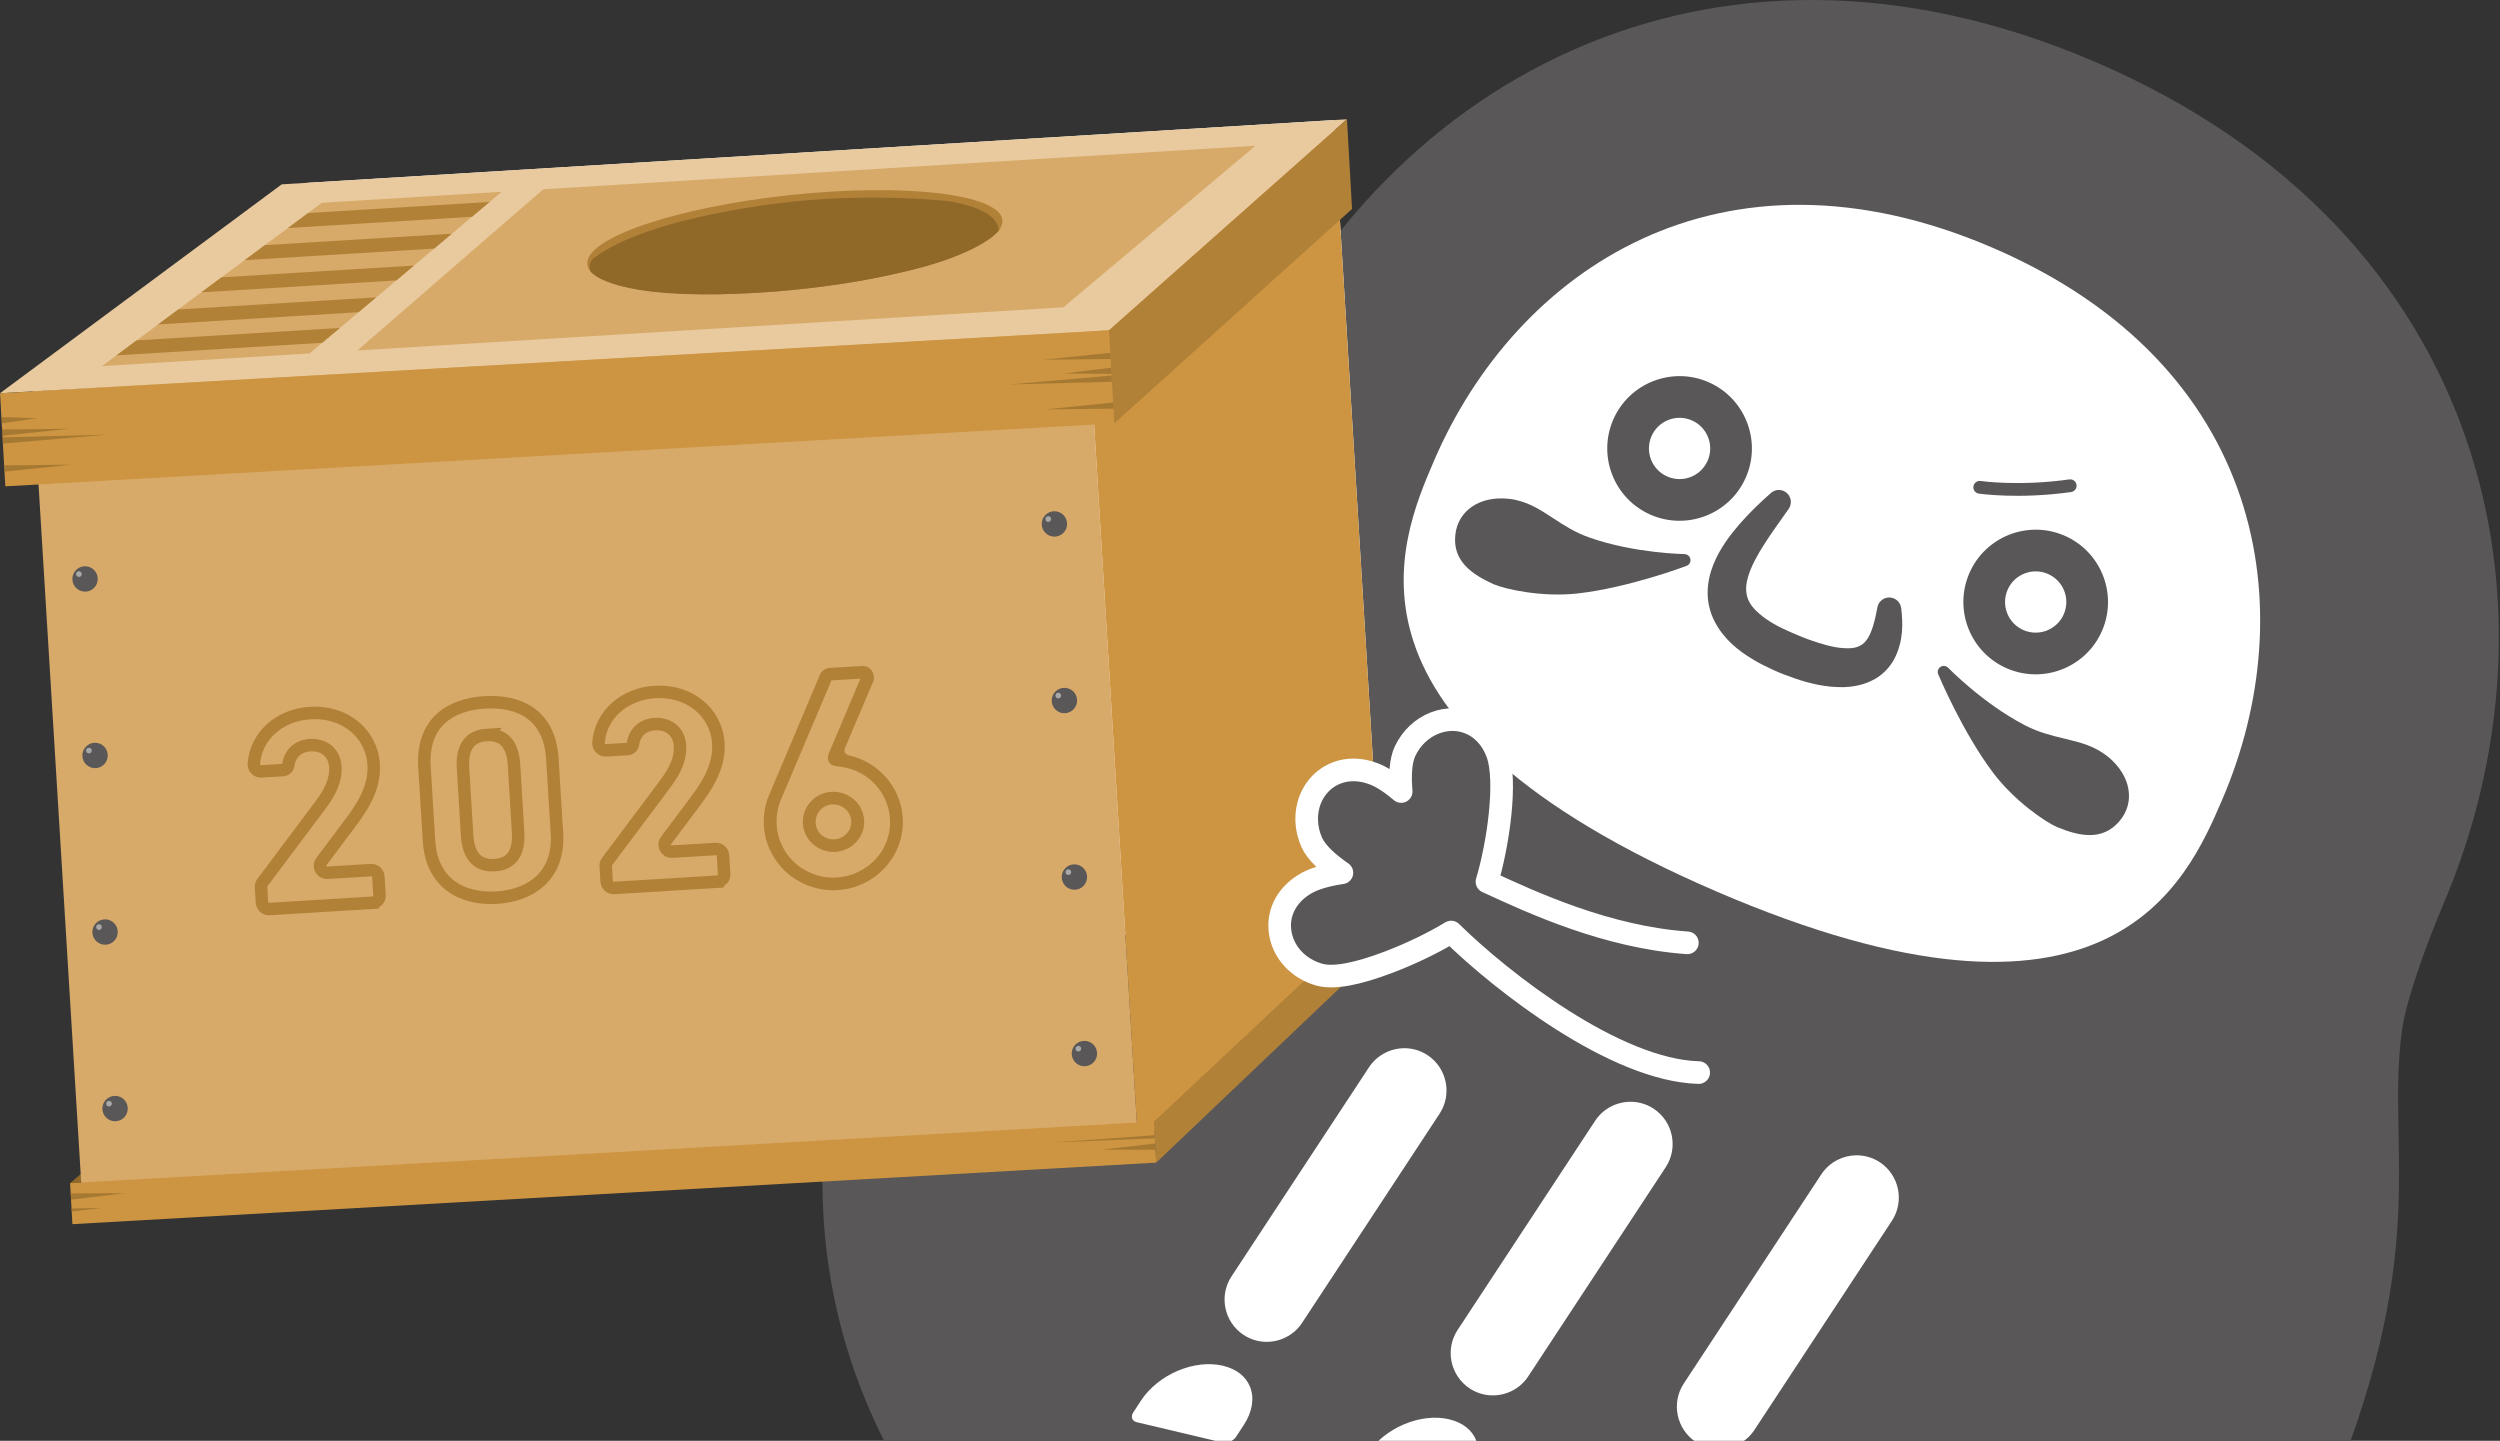 <?xml version="1.0" encoding="UTF-8"?><svg id="b" xmlns="http://www.w3.org/2000/svg" width="380" height="219" xmlns:xlink="http://www.w3.org/1999/xlink" viewBox="0 0 380 219"><rect x="0" y="0" width="380" height="219" fill="#333333" stroke="none"/><defs><clipPath id="d"><rect width="380" height="219" fill="none" stroke-width="0"/></clipPath><clipPath id="e"><polygon points="15.49 55.65 48.93 30.82 76.26 29.15 47.06 53.72 15.49 55.65" fill="none" stroke-width="0"/></clipPath></defs><g id="c"><g clip-path="url(#d)"><path d="m164.71,97.48c-9.63-11.03-9.58-43.1-7.27-44.42,2.31-1.32,4.37,18.86,16.25,33.69,8.91,11.11-.52,20.42-8.99,10.73Z" fill="#595757" stroke-width="0"/><path d="m158.03,57.73c-1.99.24-7.12-15.23-5.57-18.94,1.55-3.71,6.44-4.47,8.17-.19,1.73,4.28-.62,18.88-2.6,19.12Z" fill="#595757" stroke-width="0"/><path d="m158.78,57.17c-1.09,1.68-16.25-4.34-18.09-7.91-1.84-3.57.72-7.81,5.11-6.38,4.39,1.43,14.07,12.61,12.98,14.29Z" fill="#595757" stroke-width="0"/><path d="m156.92,57.17c-1.46-1.36,7.09-15.25,10.93-16.44,3.84-1.19,7.56,2.07,5.4,6.14-2.17,4.07-14.86,11.67-16.32,10.3Z" fill="#595757" stroke-width="0"/><path d="m352.81,230.33c17.16-39.78,9.84-55.28,12.27-73.57.84-6.31,5.81-18.16,6.12-18.86,19.59-45.42,7.32-102.6-52.56-128.42-59.88-25.82-109.88,4.5-129.47,49.93-.3.7-5.51,12.46-9.52,17.4-11.64,14.32-27.93,19.64-45.08,59.42-25.99,60.27,2.34,112.76,68.49,141.28,66.15,28.52,123.77,13.09,149.75-47.18Z" fill="#595757" stroke-width="0"/><path d="m260.78,135.45c-59.88-25.82-48.16-52.99-42.78-65.48,12.47-28.92,43.57-50.12,84.93-32.29,41.36,17.84,47.29,55,34.82,83.93-5.39,12.49-17.1,39.66-76.98,13.84Z" fill="#fff" stroke-width="0"/><path d="m250.94,78.26c-5.57-2.4-8.14-8.88-5.74-14.45,2.4-5.57,8.88-8.14,14.45-5.74,5.57,2.4,8.14,8.88,5.74,14.45-2.4,5.57-8.88,8.14-14.45,5.74Zm6.2-14.37c-2.36-1.02-5.1.07-6.12,2.43-1.02,2.36.07,5.1,2.43,6.12,2.36,1.02,5.1-.07,6.12-2.43,1.02-2.36-.07-5.1-2.43-6.12Z" fill="#595757" stroke-width="0"/><path d="m305.07,101.6c-5.57-2.4-8.14-8.88-5.74-14.45,2.4-5.57,8.88-8.14,14.45-5.74,5.57,2.4,8.14,8.88,5.74,14.45-2.4,5.57-8.88,8.14-14.45,5.74Zm6.2-14.37c-2.36-1.02-5.1.07-6.12,2.43s.07,5.1,2.43,6.12c2.36,1.02,5.1-.07,6.12-2.43,1.02-2.36-.07-5.1-2.43-6.12Z" fill="#595757" stroke-width="0"/><path d="m256.04,84.22c-.07,0-7.55-.11-14.35-2.48-2.29-.79-3.98-1.91-5.62-2.98-2.07-1.36-4.03-2.64-6.73-2.94-4.38-.48-7.72,1.76-8.13,5.46-.45,4.07,2.65,6.07,5.75,7.49.03.01.06.03.1.04,1.81.78,7.39,1.99,12.71,1.4,7.66-.86,16.23-4.06,16.59-4.2.41-.16.66-.58.58-1.02-.08-.44-.46-.76-.9-.76Z" fill="#595757" stroke-width="0"/><path d="m320.56,115.15c-2.07-1.76-4.35-2.3-6.76-2.88-1.91-.46-3.89-.92-6.03-2.04-6.38-3.31-11.6-8.68-11.65-8.73-.31-.31-.8-.37-1.17-.13-.37.24-.51.72-.34,1.12.15.36,3.7,8.79,8.33,14.95,3.21,4.27,7.93,7.5,9.74,8.28.03.01.07.03.1.04,3.16,1.28,6.74,2.17,9.39-.96,2.41-2.84,1.74-6.81-1.61-9.66Z" fill="#595757" stroke-width="0"/><path d="m288.99,92.46c.24,2.25.37,4.8-.98,7.56-.68,1.35-1.92,2.68-3.39,3.38-1.47.75-2.97.99-4.35,1.05-2.76.04-5.15-.55-7.39-1.31-1.12-.39-2.2-.79-3.27-1.27-1.08-.5-2.16-1.02-3.23-1.68-2.1-1.26-4.32-2.97-5.75-5.71-.7-1.36-1.1-2.96-1.07-4.49.02-1.53.38-2.94.87-4.18,1-2.48,2.48-4.39,3.97-6.14,1.52-1.74,3.13-3.28,4.78-4.74.75-.67,1.91-.6,2.57.16.57.64.6,1.58.13,2.26h0c-1.25,1.79-2.52,3.51-3.63,5.24-1.11,1.72-2.08,3.48-2.55,5.1-.24.81-.33,1.56-.27,2.2.06.65.22,1.2.55,1.76.32.56.82,1.11,1.45,1.64.6.54,1.34,1.05,2.15,1.51.79.47,1.68.89,2.58,1.28.91.41,1.86.8,2.79,1.14,1.86.65,3.73,1.23,5.33,1.3.79.05,1.5.01,2-.18.51-.18.94-.41,1.35-.94.86-1.04,1.35-3,1.73-5.05v-.04c.19-.99,1.15-1.65,2.14-1.46.81.15,1.4.82,1.48,1.61Z" fill="#595757" stroke-width="0"/><path d="m216.99,160.38c-.63-.41-1.31-.71-2.04-.88-2.62-.62-5.38.47-6.86,2.72l-20.9,31.79c-1.95,2.96-1.12,6.95,1.84,8.9.63.41,1.31.71,2.04.88,2.62.62,5.37-.47,6.85-2.72l20.9-31.79c1.94-2.96,1.12-6.95-1.84-8.9Z" fill="#fff" stroke-width="0"/><path d="m185.94,207.6c-4.38-1.04-9.88,1.29-12.51,5.29l-1.17,1.79c-.22.33-.27.67-.16.96.1.26.34.45.67.53l13.04,3.09c.71.17,1.65-.22,2.08-.88l1.17-1.79c1.29-1.96,1.64-4.07.95-5.78-.63-1.59-2.08-2.73-4.07-3.2Z" fill="#fff" stroke-width="0"/><path d="m251.36,168.52c-.63-.41-1.31-.71-2.04-.88-2.62-.62-5.38.47-6.86,2.72l-20.9,31.79c-1.95,2.96-1.12,6.95,1.84,8.9.63.41,1.31.71,2.04.88,2.62.62,5.37-.47,6.85-2.72l20.9-31.79c1.94-2.96,1.12-6.95-1.84-8.9Z" fill="#fff" stroke-width="0"/><path d="m220.32,215.74c-4.38-1.04-9.88,1.29-12.51,5.29l-1.17,1.79c-.22.33-.27.67-.16.96.1.26.34.45.67.53l13.04,3.09c.71.17,1.65-.22,2.08-.88l1.17-1.79c1.29-1.96,1.64-4.07.95-5.78-.63-1.59-2.08-2.73-4.07-3.2Z" fill="#fff" stroke-width="0"/><path d="m285.74,176.66c-.63-.41-1.31-.71-2.04-.88-2.62-.62-5.38.47-6.86,2.72l-20.9,31.79c-1.95,2.96-1.12,6.95,1.84,8.9.63.41,1.31.71,2.04.88,2.62.62,5.37-.47,6.85-2.72l20.9-31.79c1.94-2.96,1.12-6.95-1.84-8.9Z" fill="#fff" stroke-width="0"/><path d="m300.92,74.07s5.97.87,13.75-.24" fill="none" stroke="#595757" stroke-linecap="round" stroke-miterlimit="10" stroke-width="1.94"/><polygon points="10.65 179.84 13.26 177.62 13.38 179.68 10.65 179.84" fill="#906929" stroke-width="0"/><polygon points="211.46 136.7 209.15 136.52 209.78 138.27 211.46 136.7" fill="#906929" stroke-width="0"/><polygon points="210.1 138.63 49.95 152.83 46.72 27.79 202.74 18.25 210.1 138.63" fill="#fff" stroke-width="0"/><rect x="8.65" y="54.44" width="160.71" height="125.01" transform="translate(-6.97 5.65) rotate(-3.5)" fill="#d8aa69" stroke-width="0"/><polygon points="173.03 174.43 210.1 138.63 202.74 18.25 165.4 49.66 173.03 174.43" fill="#cd9542" stroke-width="0"/><polygon points="0 59.77 42.82 28.02 204.74 18.13 168.57 50.21 0 59.77" fill="#e8ca9e" stroke-width="0"/><polygon points="15.49 55.65 48.93 30.82 76.26 29.15 47.06 53.72 15.49 55.65" fill="#d8aa69" stroke-width="0"/><polygon points="54.32 53.27 82.57 28.77 190.84 22.15 161.64 46.71 54.32 53.27" fill="#d8aa69" stroke-width="0"/><ellipse cx="120.82" cy="36.82" rx="31.73" ry="7.2" transform="translate(-3.23 13.04) rotate(-6.1)" fill="#b28138" stroke-width="0"/><g clip-path="url(#e)"><rect x="40.26" y="31.67" width="36.47" height="2.09" transform="translate(-1.89 3.63) rotate(-3.5)" fill="#b28138" stroke-width="0"/><rect x="35.85" y="36.42" width="36.47" height="2.09" transform="translate(-2.19 3.37) rotate(-3.5)" fill="#b28138" stroke-width="0"/><rect x="28.99" y="41.33" width="36.47" height="2.09" transform="translate(-2.5 2.96) rotate(-3.5)" fill="#b28138" stroke-width="0"/><rect x="23.72" y="46.13" width="36.47" height="2.09" transform="translate(-2.8 2.65) rotate(-3.5)" fill="#b28138" stroke-width="0"/><rect x="16.84" y="50.86" width="36.47" height="2.09" transform="translate(-3.1 2.24) rotate(-3.5)" fill="#b28138" stroke-width="0"/></g><rect x=".27" y="54.98" width="168.84" height="14.17" transform="translate(-3.38 4.9) rotate(-3.25)" fill="#cd9542" stroke-width="0"/><polygon points="204.74 18.13 168.57 50.21 169.37 64.36 205.51 31.76 204.74 18.13" fill="#b28138" stroke-width="0"/><rect x="10.69" y="175.16" width="165.01" height="6.25" transform="translate(-9.95 5.56) rotate(-3.25)" fill="#cd9542" stroke-width="0"/><polygon points="211.46 136.7 175.39 170.49 175.74 176.73 211.79 142.41 211.46 136.7" fill="#b28138" stroke-width="0"/><path d="m109.39,44.73c15.55-.32,26.72-3.12,26.72-3.12,12.7-2.67,15.69-6.54,15.69-6.54-.08-3.65-8.02-4.54-8.02-4.54-12.9-1.21-23.73.17-23.73.17,0,0-21.19,2.05-29.76,8.5-1.01.76-.55,2.03-.55,2.03,0,0,2.46,3.85,19.65,3.5Z" fill="#906929" stroke-width="0"/><g opacity=".64"><polygon points="168.81 54.57 158.52 54.68 168.76 53.63 168.81 54.57 168.81 54.57" fill="#906929" stroke-width="0"/></g><g opacity=".64"><polygon points="169.24 62.12 158.94 62.23 169.19 61.18 169.24 62.12 169.24 62.12" fill="#906929" stroke-width="0"/></g><g opacity=".64"><polygon points=".62 70.74 10.92 70.63 .68 71.68 .62 70.74 .62 70.74" fill="#906929" stroke-width="0"/></g><g opacity=".64"><polygon points=".31 65.28 10.61 65.17 .37 66.23 .31 65.28 .31 65.28" fill="#906929" stroke-width="0"/></g><g opacity=".64"><polygon points=".21 63.4 5.73 63.56 .26 64.35 .21 63.4 .21 63.4" fill="#906929" stroke-width="0"/></g><g opacity=".64"><polygon points=".38 66.48 16.24 66.06 .43 67.43 .38 66.48 .38 66.48" fill="#906929" stroke-width="0"/></g><g opacity=".64"><polygon points="169.01 58.03 153.37 58.44 168.96 57.08 169.01 58.03 169.01 58.03" fill="#906929" stroke-width="0"/></g><g opacity=".64"><polygon points="175.53 173.02 159.91 173.67 175.51 172.55 175.53 173.02 175.53 173.02" fill="#906929" stroke-width="0"/></g><g opacity=".64"><polygon points="175.63 174.76 167.39 174.75 175.58 173.81 175.63 174.76 175.63 174.76" fill="#906929" stroke-width="0"/></g><g opacity=".64"><polygon points="10.73 181.4 18.98 181.37 10.79 182.35 10.73 181.4 10.73 181.4" fill="#906929" stroke-width="0"/></g><g opacity=".64"><polygon points="10.86 183.68 15.5 183.61 10.89 184.15 10.86 183.68 10.86 183.68" fill="#906929" stroke-width="0"/></g><g opacity=".64"><polygon points="168.94 56.83 161.76 56.77 168.89 55.89 168.94 56.83 168.94 56.83" fill="#906929" stroke-width="0"/></g><circle cx="12.93" cy="88" r="1.93" fill="#595757" stroke-width="0"/><circle cx="12" cy="87.26" r=".43" fill="#a9a8a8" stroke-width="0"/><circle cx="14.45" cy="114.83" r="1.93" fill="#595757" stroke-width="0"/><circle cx="13.52" cy="114.09" r=".43" fill="#a9a8a8" stroke-width="0"/><circle cx="15.97" cy="141.67" r="1.93" fill="#595757" stroke-width="0"/><circle cx="15.05" cy="140.92" r=".43" fill="#a9a8a8" stroke-width="0"/><circle cx="17.49" cy="168.5" r="1.93" fill="#595757" stroke-width="0"/><circle cx="16.57" cy="167.76" r=".43" fill="#a9a8a8" stroke-width="0"/><circle cx="160.27" cy="79.64" r="1.93" fill="#595757" stroke-width="0"/><circle cx="159.34" cy="78.9" r=".43" fill="#a9a8a8" stroke-width="0"/><circle cx="161.79" cy="106.48" r="1.93" fill="#595757" stroke-width="0"/><circle cx="160.86" cy="105.73" r=".43" fill="#a9a8a8" stroke-width="0"/><circle cx="163.31" cy="133.31" r="1.93" fill="#595757" stroke-width="0"/><circle cx="162.39" cy="132.57" r=".43" fill="#a9a8a8" stroke-width="0"/><circle cx="164.83" cy="160.14" r="1.93" fill="#595757" stroke-width="0"/><circle cx="163.91" cy="159.4" r=".43" fill="#a9a8a8" stroke-width="0"/><path d="m258.2,163.03c-12.65-.34-29.86-13.72-37.63-21.36-2.55,1.56-6.03,3.26-9.42,4.55-4.89,1.87-8.45,2.52-10.57,1.94-3.28-.9-5.64-3.5-6.02-6.63-.36-2.95,1.15-5.68,4.04-7.3.35-.2.76-.39,1.21-.56,1.2-.46,2.66-.79,4.16-1.01-2.06-1.43-3.84-3.01-4.56-4.57-.98-2.15-1.06-4.57-.22-6.64.76-1.86,2.18-3.27,3.98-3.96,1.72-.66,3.67-.62,5.63.13,1.33.5,2.78,1.5,4.18,2.69-.2-2.38-.11-4.65.59-6.13.95-2.01,2.57-3.54,4.55-4.3,1.86-.71,3.83-.66,5.55.14,1.28.59,3,1.88,3.97,4.62,1.43,4.1.13,13.51-1.62,19.38,6.87,3.19,18.27,8.44,30.46,9.29" fill="#595757" stroke="#fff" stroke-linecap="round" stroke-linejoin="round" stroke-width="3.44"/><path d="m56.68,137.21l-15.73.96c-.59.04-1.09-.41-1.13-1l-.14-2.32c-.02-.25.06-.5.21-.7l8.75-11.68c1.67-2.21,2.45-4.02,2.33-5.91-.14-2.35-1.93-3.41-3.82-3.3-1.77.11-3.08,1.18-3.34,3.08-.06.4-.42.69-.82.71l-3.27.2c-.65.04-1.19-.52-1.14-1.17.35-4.34,4.01-7.42,8.57-7.7,5.2-.32,9.36,3.05,9.65,7.83.23,3.81-2.1,6.94-3.81,9.23l-4.14,5.52c-.55.73.01,1.76.92,1.7l6.61-.4c.59-.04,1.09.41,1.13,1l.17,2.82c.04.59-.41,1.09-1,1.13Z" fill="none" stroke="#b28138" stroke-miterlimit="10" stroke-width="1.9"/><path d="m84.66,126.62c.4,6.5-3.96,9.5-9.16,9.82-5.2.32-9.89-2.13-10.29-8.63l-.69-11.23c-.42-6.79,3.96-9.5,9.16-9.82,5.2-.32,9.87,1.84,10.28,8.58l.69,11.27Zm-10.67-14.91c-2.64.16-3.8,1.92-3.61,5.02l.62,10.23c.19,3.1,1.55,4.7,4.19,4.54,2.6-.16,3.76-1.91,3.56-5.01l-.62-10.23c-.19-3.1-1.55-4.7-4.15-4.54Z" fill="none" stroke="#b28138" stroke-miterlimit="10" stroke-width="1.9"/><path d="m109.07,134.01l-15.73.96c-.59.04-1.09-.41-1.13-1l-.14-2.32c-.02-.25.06-.5.21-.7l8.75-11.68c1.67-2.21,2.45-4.02,2.33-5.91-.14-2.35-1.93-3.42-3.82-3.3-1.77.11-3.08,1.18-3.34,3.08-.06.4-.42.69-.82.71l-3.27.2c-.65.04-1.19-.52-1.14-1.17.35-4.34,4.01-7.42,8.57-7.7,5.2-.32,9.36,3.05,9.65,7.82.23,3.81-2.1,6.94-3.81,9.23l-4.14,5.52c-.54.73.01,1.76.92,1.7l6.61-.4c.59-.04,1.09.41,1.13,1l.17,2.82c.04.59-.41,1.09-1,1.13Z" fill="none" stroke="#b28138" stroke-miterlimit="10" stroke-width="1.9"/><path d="m126.38,120.36c-1.25.07-2.38.62-3.2,1.54-.81.92-1.22,2.09-1.14,3.31.15,2.41,2.2,4.28,4.63,4.28.09,0,.19,0,.29,0,2.58-.16,4.54-2.32,4.39-4.83-.08-1.22-.63-2.34-1.57-3.16-.94-.81-2.14-1.22-3.38-1.14Zm.45,7.21c-1.51.1-2.76-1-2.85-2.47-.04-.72.19-1.4.67-1.94.47-.53,1.13-.85,1.85-.89.06,0,.11,0,.17,0,.66,0,1.3.24,1.8.67.55.47.87,1.13.92,1.84.09,1.45-1.06,2.7-2.56,2.8Z" fill="#b28138" stroke-width="0"/><path d="m137.22,124.31c-.29-4.7-3.73-8.51-8.21-9.5-.49-.11-.79-.6-.59-1.06l4.31-10.16.09-.21v-.12c0-.08.02-.21,0-.4-.06-.97-.85-1.7-1.8-1.63l-4.9.29c-.59.03-1.11.37-1.44.92l-.15.29v.07s-7.49,17.73-7.49,17.73l-.21.48c-.57,1.4-.82,2.98-.72,4.57.15,2.43,1.21,4.78,3,6.61,2.01,2.01,4.74,3.13,7.56,3.13.21,0,.42,0,.64-.02,5.82-.35,10.26-5.28,9.91-10.99Zm-2.06,2.12c-.35,2.08-1.56,3.98-3.28,5.24-3.75,2.73-8.48,2.07-11.37-.81-1.46-1.5-2.33-3.41-2.45-5.4-.08-1.31.12-2.6.57-3.73l7.75-18.31,4.4-.26-4.76,11.25h0s0,0,0,0l-.08.18c-.09.24-.2.69.02,1.14.29.6.74.73,1.78.81,0,0,0,0-.01,0,4.7.57,8.27,4.86,7.43,9.89Z" fill="#b28138" stroke-width="0"/></g></g></svg>